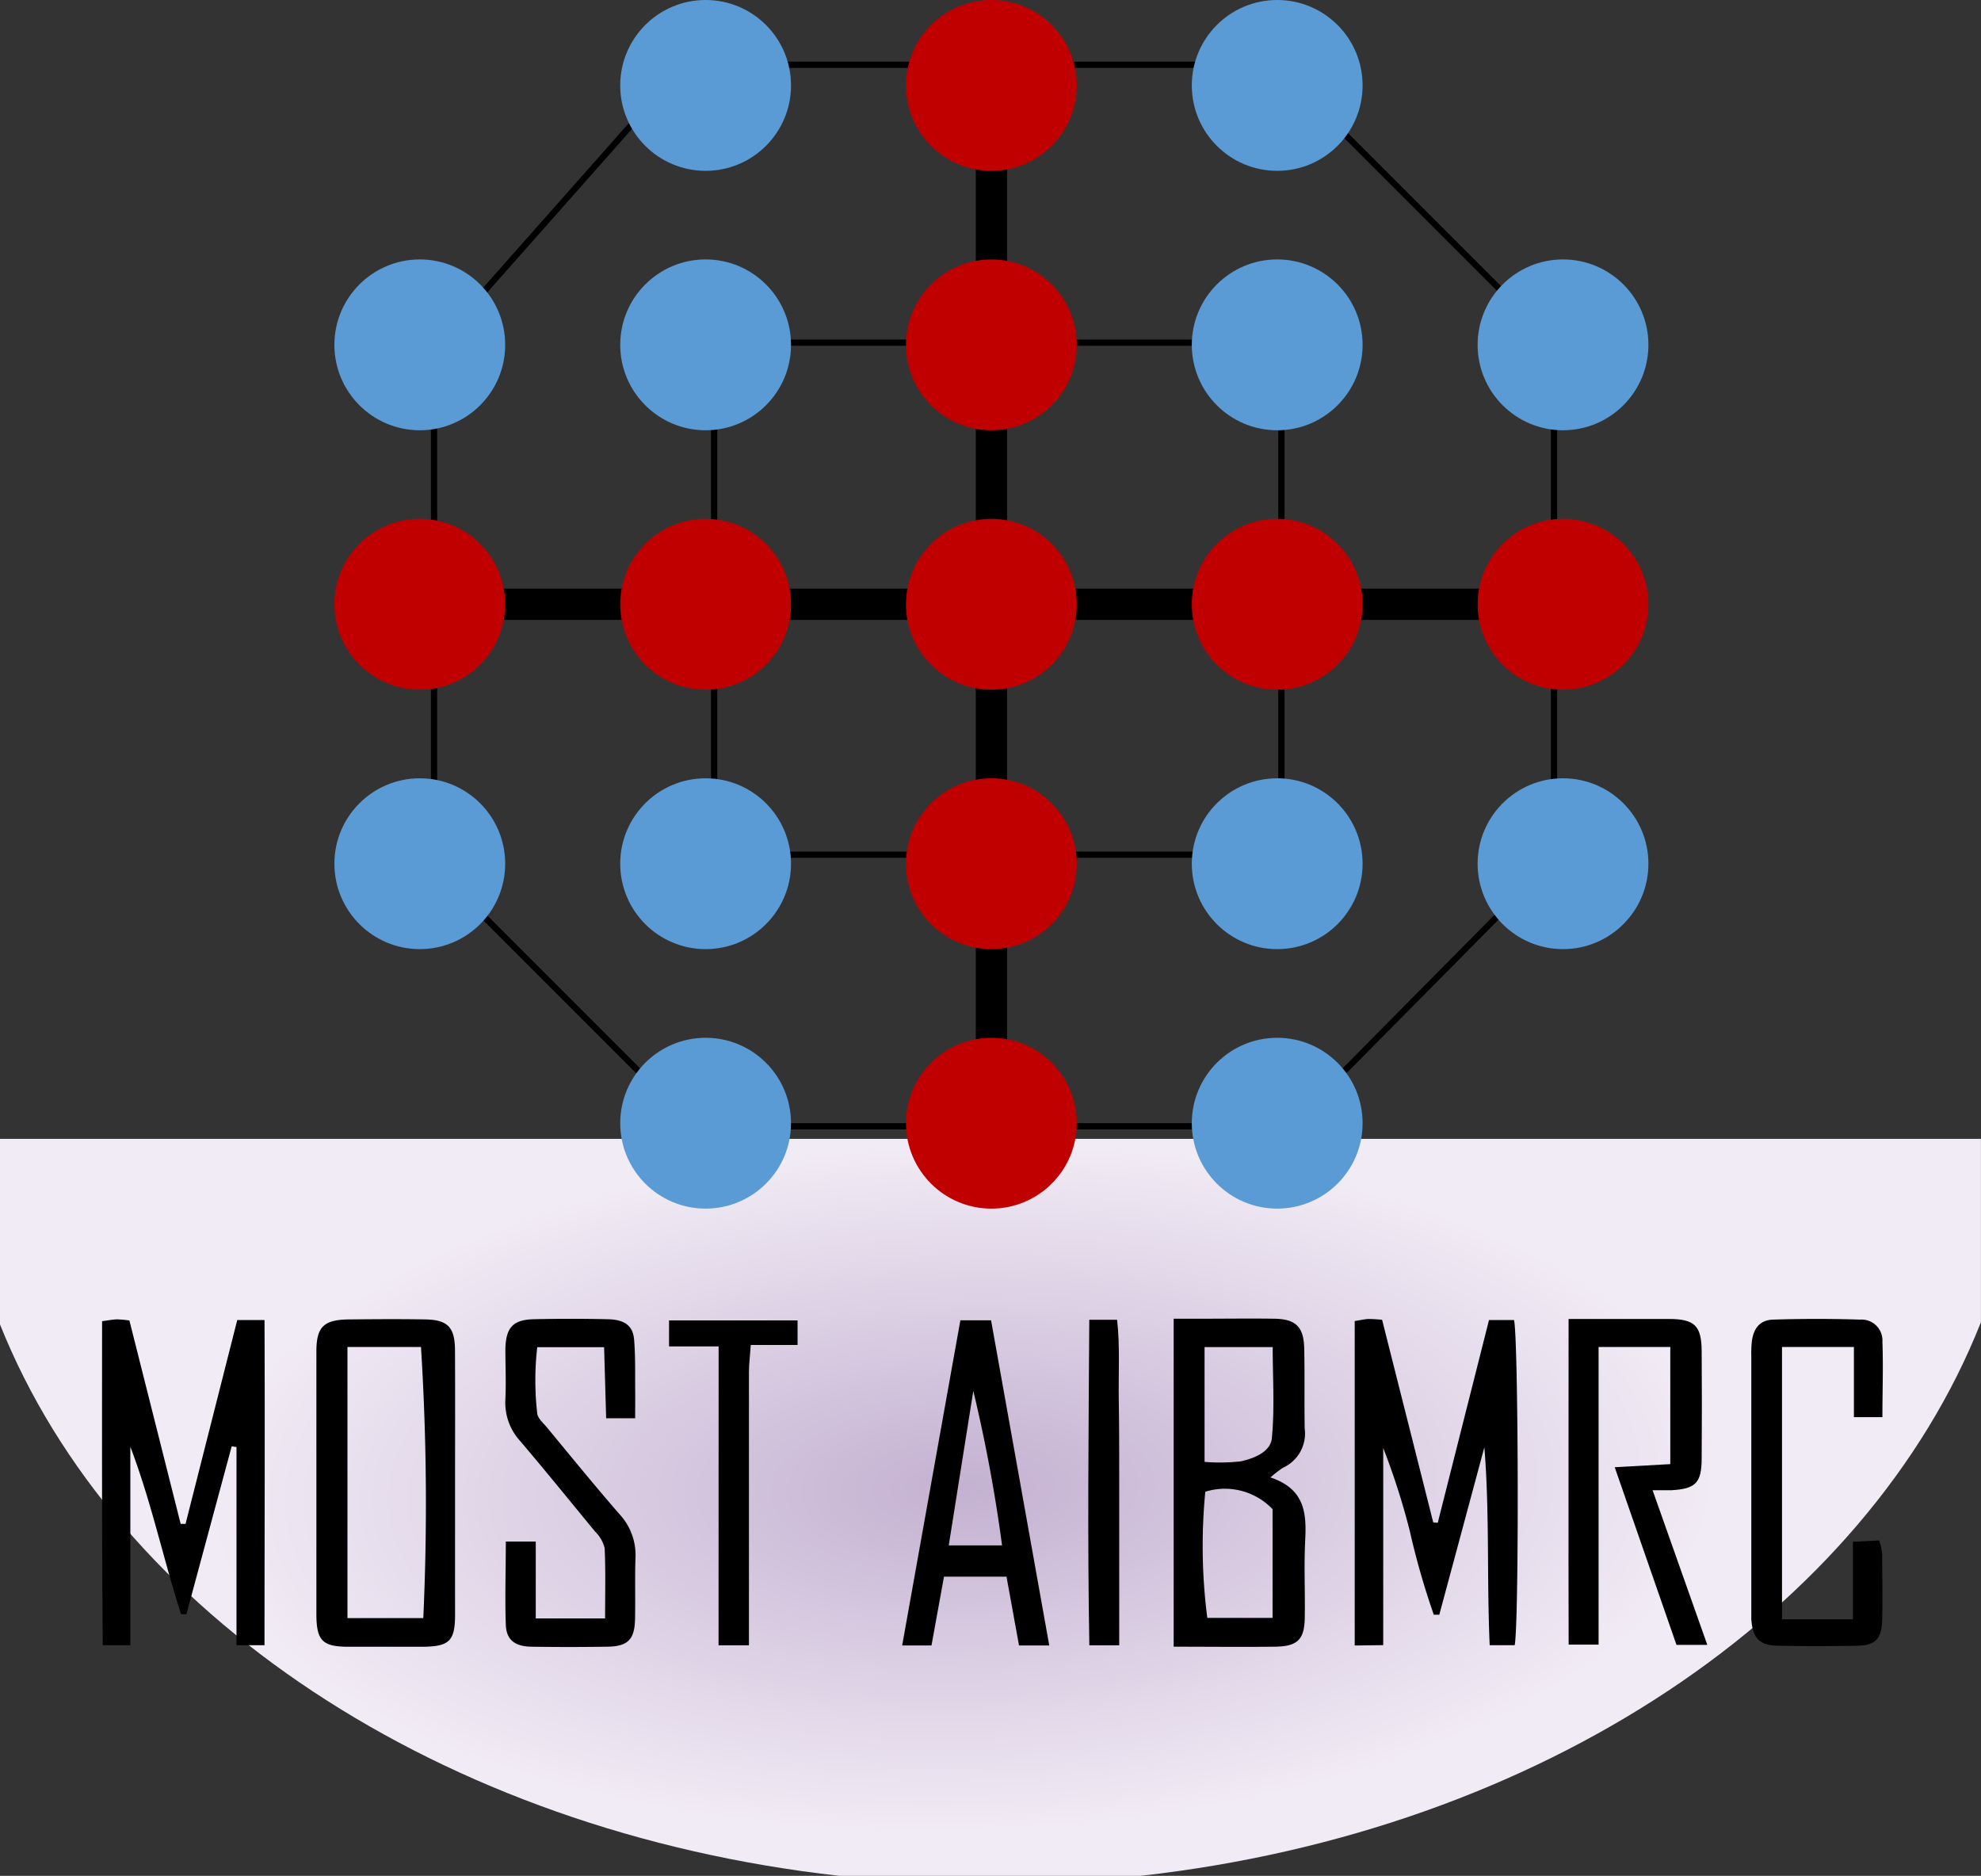<svg xmlns="http://www.w3.org/2000/svg" width="31.688" height="30">
    <rect width="100%" height="100%" fill="#333333" stroke="none"/>
    <defs>
        <radialGradient id="radial-gradient" cx=".486" cy=".474" r="1.016" gradientTransform="matrix(.372 -.029 .005 .456 .303 .272)" gradientUnits="objectBoundingBox">
            <stop offset="0" stop-color="#c4b1d1"/>
            <stop offset="1" stop-color="#f1ebf5"/>
        </radialGradient>
        <style>
            .cls-2,.cls-4,.cls-6,.cls-7{isolation:isolate}.cls-2,.cls-4,.cls-5{fill:none;stroke:#000;stroke-miterlimit:10}.cls-2{stroke-width:.5px}.cls-4,.cls-5{stroke-width:.1px}.cls-6{fill:#5a9bd5}.cls-7{fill:#c00000}
        </style>
    </defs>
    <g id="Group_4497" data-name="Group 4497" transform="translate(-660.76 -1059.635)">
        <path id="Path_14419" data-name="Path 14419" d="M660.76 1078.818v2.968c1.844 4.615 7.041 8.107 13.431 8.819H679c6.407-.713 11.616-4.221 13.447-8.855v-2.932z" transform="translate(0 -.97)" style="fill:url(#radial-gradient);isolation:isolate"/>
        <g id="Group_4430" data-name="Group 4430" transform="translate(662.395 1080.723)">
            <path id="Path_14420" data-name="Path 14420" d="M683.584 1087.074v-5.189c.083-.013.147-.028.213-.033a2.226 2.226 0 0 1 .225.013l.818 3.24.072.007.82-3.243h.4c.071.269.083 4.827.011 5.2h-.4c-.047-1.053 0-2.1-.085-3.166l-.721 2.679h-.088a12.255 12.255 0 0 1-.384-1.339 11.235 11.235 0 0 0-.425-1.327v3.152z" transform="translate(-663.549 -1081.846)"/>
            <path id="Path_14421" data-name="Path 14421" d="M664.642 1081.869h.436c.008 1.737 0 3.46 0 5.2h-.448v-3.169l-.077-.011-.724 2.684h-.086c-.284-.883-.474-1.794-.811-2.677v3.173h-.441c-.015-1.73-.012-3.45-.011-5.182.1-.013.171-.027.237-.029a1.8 1.8 0 0 1 .2.018l.82 3.253h.078z" transform="translate(-662.482 -1081.846)"/>
            <path id="Path_14422" data-name="Path 14422" d="M682.081 1084.386c.553.185.578.575.556 1.006-.021.405 0 .813-.007 1.218 0 .368-.114.479-.479.483-.531.006-1.062 0-1.618 0v-5.245h.4c.407 0 .814-.006 1.22 0 .333.007.46.132.468.469.01.429 0 .859.008 1.288a.6.6 0 0 1-.346.625 1.811 1.811 0 0 0-.202.156zm-1.042.229a8.993 8.993 0 0 0 .032 2.017h1.044v-1.738a1.053 1.053 0 0 0-1.077-.279zm-.012-.478a2.945 2.945 0 0 0 .576-.008c.214-.045.478-.151.5-.368.047-.478.014-.964.014-1.459h-1.09z" transform="translate(-663.394 -1081.846)"/>
            <path id="Path_14423" data-name="Path 14423" d="M668.308 1084.5v2.086c0 .417-.095.505-.518.508h-1.184c-.417 0-.514-.095-.516-.514v-4.207c0-.394.115-.51.523-.514s.812-.007 1.218 0c.358.006.474.124.476.488.004.712.001 1.43.001 2.153zm-1.721-2.2v4.336h1.213a39.91 39.91 0 0 0-.037-4.336z" transform="translate(-662.664 -1081.846)"/>
            <path id="Path_14424" data-name="Path 14424" d="M687.187 1081.852H688.793c.412 0 .52.11.523.514q.006.853 0 1.707c0 .4-.093.495-.485.518h-.3l.875 2.473h-.493l-.988-2.841.889-.05v-1.873h-1.147v4.76h-.479c-.005-1.723 0-3.445-.001-5.208z" transform="translate(-663.731 -1081.846)"/>
            <path id="Path_14425" data-name="Path 14425" d="M671.35 1083.44h-.464l-.033-1.137h-1.069a4.605 4.605 0 0 0 0 1.06c.008.08.1.155.156.225.385.465.766.934 1.163 1.39a.959.959 0 0 1 .252.7c-.011.325 0 .65-.007.975s-.114.436-.446.44a38.23 38.23 0 0 1-1.221 0c-.259-.007-.389-.112-.4-.345-.015-.439 0-.877 0-1.337h.479v1.23h1.109c0-.387.01-.757-.007-1.124a.555.555 0 0 0-.152-.264c-.4-.486-.794-.972-1.2-1.45a.909.909 0 0 1-.236-.668c.013-.266 0-.534 0-.8.007-.345.121-.471.453-.479.395-.009.791-.009 1.186 0 .266.006.4.1.42.324.024.289.014.58.018.87l-.001.39z" transform="translate(-662.825 -1081.846)"/>
            <path id="Path_14426" data-name="Path 14426" d="M690.756 1086.655h1.134v-1.24l.419-.021a1.039 1.039 0 0 1 .049.205c0 .36.01.72 0 1.079-.01.293-.117.4-.41.4q-.628.011-1.255 0c-.3-.006-.407-.119-.428-.426V1082.441a1.729 1.729 0 0 1 .01-.243c.031-.206.134-.329.338-.336a22.31 22.31 0 0 1 1.393 0 .334.334 0 0 1 .356.354c.015.392 0 .785 0 1.206h-.456v-1.122h-1.15z" transform="translate(-663.886 -1081.846)"/>
            <path id="Path_14427" data-name="Path 14427" d="M678.313 1087.074h-.484l-.2-1.1h-1l-.2 1.1h-.469l.931-5.2h.491zm-.755-1.6a24.478 24.478 0 0 0-.46-2.471l-.393 2.471z" transform="translate(-663.164 -1081.847)"/>
            <path id="Path_14428" data-name="Path 14428" d="M672.825 1082.292h-.793v-.416h2.056v.393h-.749c-.011.172-.029.3-.029.438v4.365h-.486z" transform="translate(-662.965 -1081.847)"/>
            <path id="Path_14429" data-name="Path 14429" d="M679.111 1081.866h.445c.049.429.019.865.027 1.3s.006.856.007 1.285v2.621h-.478c-.031-1.731-.012-3.449-.001-5.206z" transform="translate(-663.322 -1081.847)"/>
        </g>
        <g id="Group_4431" data-name="Group 4431" transform="translate(667.476 1060.156)">
            <path id="Line_2473" data-name="Line 2473" class="cls-2" transform="translate(0 9.143)" d="M0 0h18.287"/>
            <path id="Line_2474" data-name="Line 2474" class="cls-2" transform="translate(9.143)" d="M0 0v18.287"/>
            <path id="Line_2475" data-name="Line 2475" class="cls-4" transform="translate(5.676 .515)" d="M0 0h7.384"/>
            <path id="Line_2476" data-name="Line 2476" class="cls-4" transform="translate(5.676 17.491)" d="M0 0h7.384"/>
            <path id="Line_2477" data-name="Line 2477" class="cls-4" transform="translate(5.676 4.959)" d="M0 0h7.384"/>
            <path id="Line_2478" data-name="Line 2478" class="cls-4" transform="translate(5.676 13.148)" d="M0 0h7.384"/>
            <path id="Line_2479" data-name="Line 2479" class="cls-4" transform="translate(13.781 5.106)" d="M0 0v7.895"/>
            <path id="Line_2480" data-name="Line 2480" class="cls-4" transform="translate(4.707 5.106)" d="M0 0v7.895"/>
            <path id="Line_2481" data-name="Line 2481" class="cls-4" transform="translate(.227 5.106)" d="M0 0v7.895"/>
            <path id="Line_2482" data-name="Line 2482" class="cls-4" transform="translate(18.142 5.106)" d="M0 0v7.895"/>
            <path id="Line_2483" data-name="Line 2483" class="cls-5" transform="translate(.977 14.089)" d="m0 0 2.744 2.744"/>
            <path id="Line_2484" data-name="Line 2484" class="cls-5" transform="translate(14.726 1.557)" d="m0 0 2.744 2.744"/>
            <path id="Line_2485" data-name="Line 2485" class="cls-5" transform="translate(14.643 13.995)" d="M2.731 0 0 2.758"/>
            <path id="Line_2486" data-name="Line 2486" class="cls-5" transform="translate(.961 1.307)" d="M2.573 0 0 2.906"/>
        </g>
        <g id="Group_4432" data-name="Group 4432" transform="translate(666.109 1059.635)">
            <circle id="Ellipse_1213" data-name="Ellipse 1213" class="cls-6" cx="1.366" cy="1.366" r="1.366" transform="translate(0 12.447)"/>
            <circle id="Ellipse_1214" data-name="Ellipse 1214" class="cls-7" cx="1.366" cy="1.366" r="1.366" transform="translate(0 8.298)"/>
            <circle id="Ellipse_1215" data-name="Ellipse 1215" class="cls-6" cx="1.366" cy="1.366" r="1.366" transform="translate(0 4.149)"/>
            <circle id="Ellipse_1216" data-name="Ellipse 1216" class="cls-6" cx="1.366" cy="1.366" r="1.366" transform="translate(4.572 16.597)"/>
            <circle id="Ellipse_1217" data-name="Ellipse 1217" class="cls-6" cx="1.366" cy="1.366" r="1.366" transform="translate(4.572 12.447)"/>
            <circle id="Ellipse_1218" data-name="Ellipse 1218" class="cls-7" cx="1.366" cy="1.366" r="1.366" transform="translate(4.572 8.298)"/>
            <circle id="Ellipse_1219" data-name="Ellipse 1219" class="cls-6" cx="1.366" cy="1.366" r="1.366" transform="translate(4.572 4.149)"/>
            <circle id="Ellipse_1220" data-name="Ellipse 1220" class="cls-6" cx="1.366" cy="1.366" r="1.366" transform="translate(4.572)"/>
            <circle id="Ellipse_1221" data-name="Ellipse 1221" class="cls-7" cx="1.366" cy="1.366" r="1.366" transform="translate(9.143 16.597)"/>
            <circle id="Ellipse_1222" data-name="Ellipse 1222" class="cls-7" cx="1.366" cy="1.366" r="1.366" transform="translate(9.143 12.447)"/>
            <circle id="Ellipse_1223" data-name="Ellipse 1223" class="cls-7" cx="1.366" cy="1.366" r="1.366" transform="translate(9.143 8.298)"/>
            <circle id="Ellipse_1224" data-name="Ellipse 1224" class="cls-7" cx="1.366" cy="1.366" r="1.366" transform="translate(9.143 4.149)"/>
            <circle id="Ellipse_1225" data-name="Ellipse 1225" class="cls-7" cx="1.366" cy="1.366" r="1.366" transform="translate(9.143)"/>
            <circle id="Ellipse_1226" data-name="Ellipse 1226" class="cls-6" cx="1.366" cy="1.366" r="1.366" transform="translate(13.715 16.597)"/>
            <circle id="Ellipse_1227" data-name="Ellipse 1227" class="cls-6" cx="1.366" cy="1.366" r="1.366" transform="translate(13.715 12.447)"/>
            <circle id="Ellipse_1228" data-name="Ellipse 1228" class="cls-7" cx="1.366" cy="1.366" r="1.366" transform="translate(13.715 8.298)"/>
            <circle id="Ellipse_1229" data-name="Ellipse 1229" class="cls-6" cx="1.366" cy="1.366" r="1.366" transform="translate(13.715 4.149)"/>
            <circle id="Ellipse_1230" data-name="Ellipse 1230" class="cls-6" cx="1.366" cy="1.366" r="1.366" transform="translate(13.715)"/>
            <circle id="Ellipse_1231" data-name="Ellipse 1231" class="cls-6" cx="1.366" cy="1.366" r="1.366" transform="translate(18.287 12.447)"/>
            <circle id="Ellipse_1232" data-name="Ellipse 1232" class="cls-7" cx="1.366" cy="1.366" r="1.366" transform="translate(18.287 8.298)"/>
            <circle id="Ellipse_1233" data-name="Ellipse 1233" class="cls-6" cx="1.366" cy="1.366" r="1.366" transform="translate(18.287 4.149)"/>
        </g>
    </g>
</svg>
